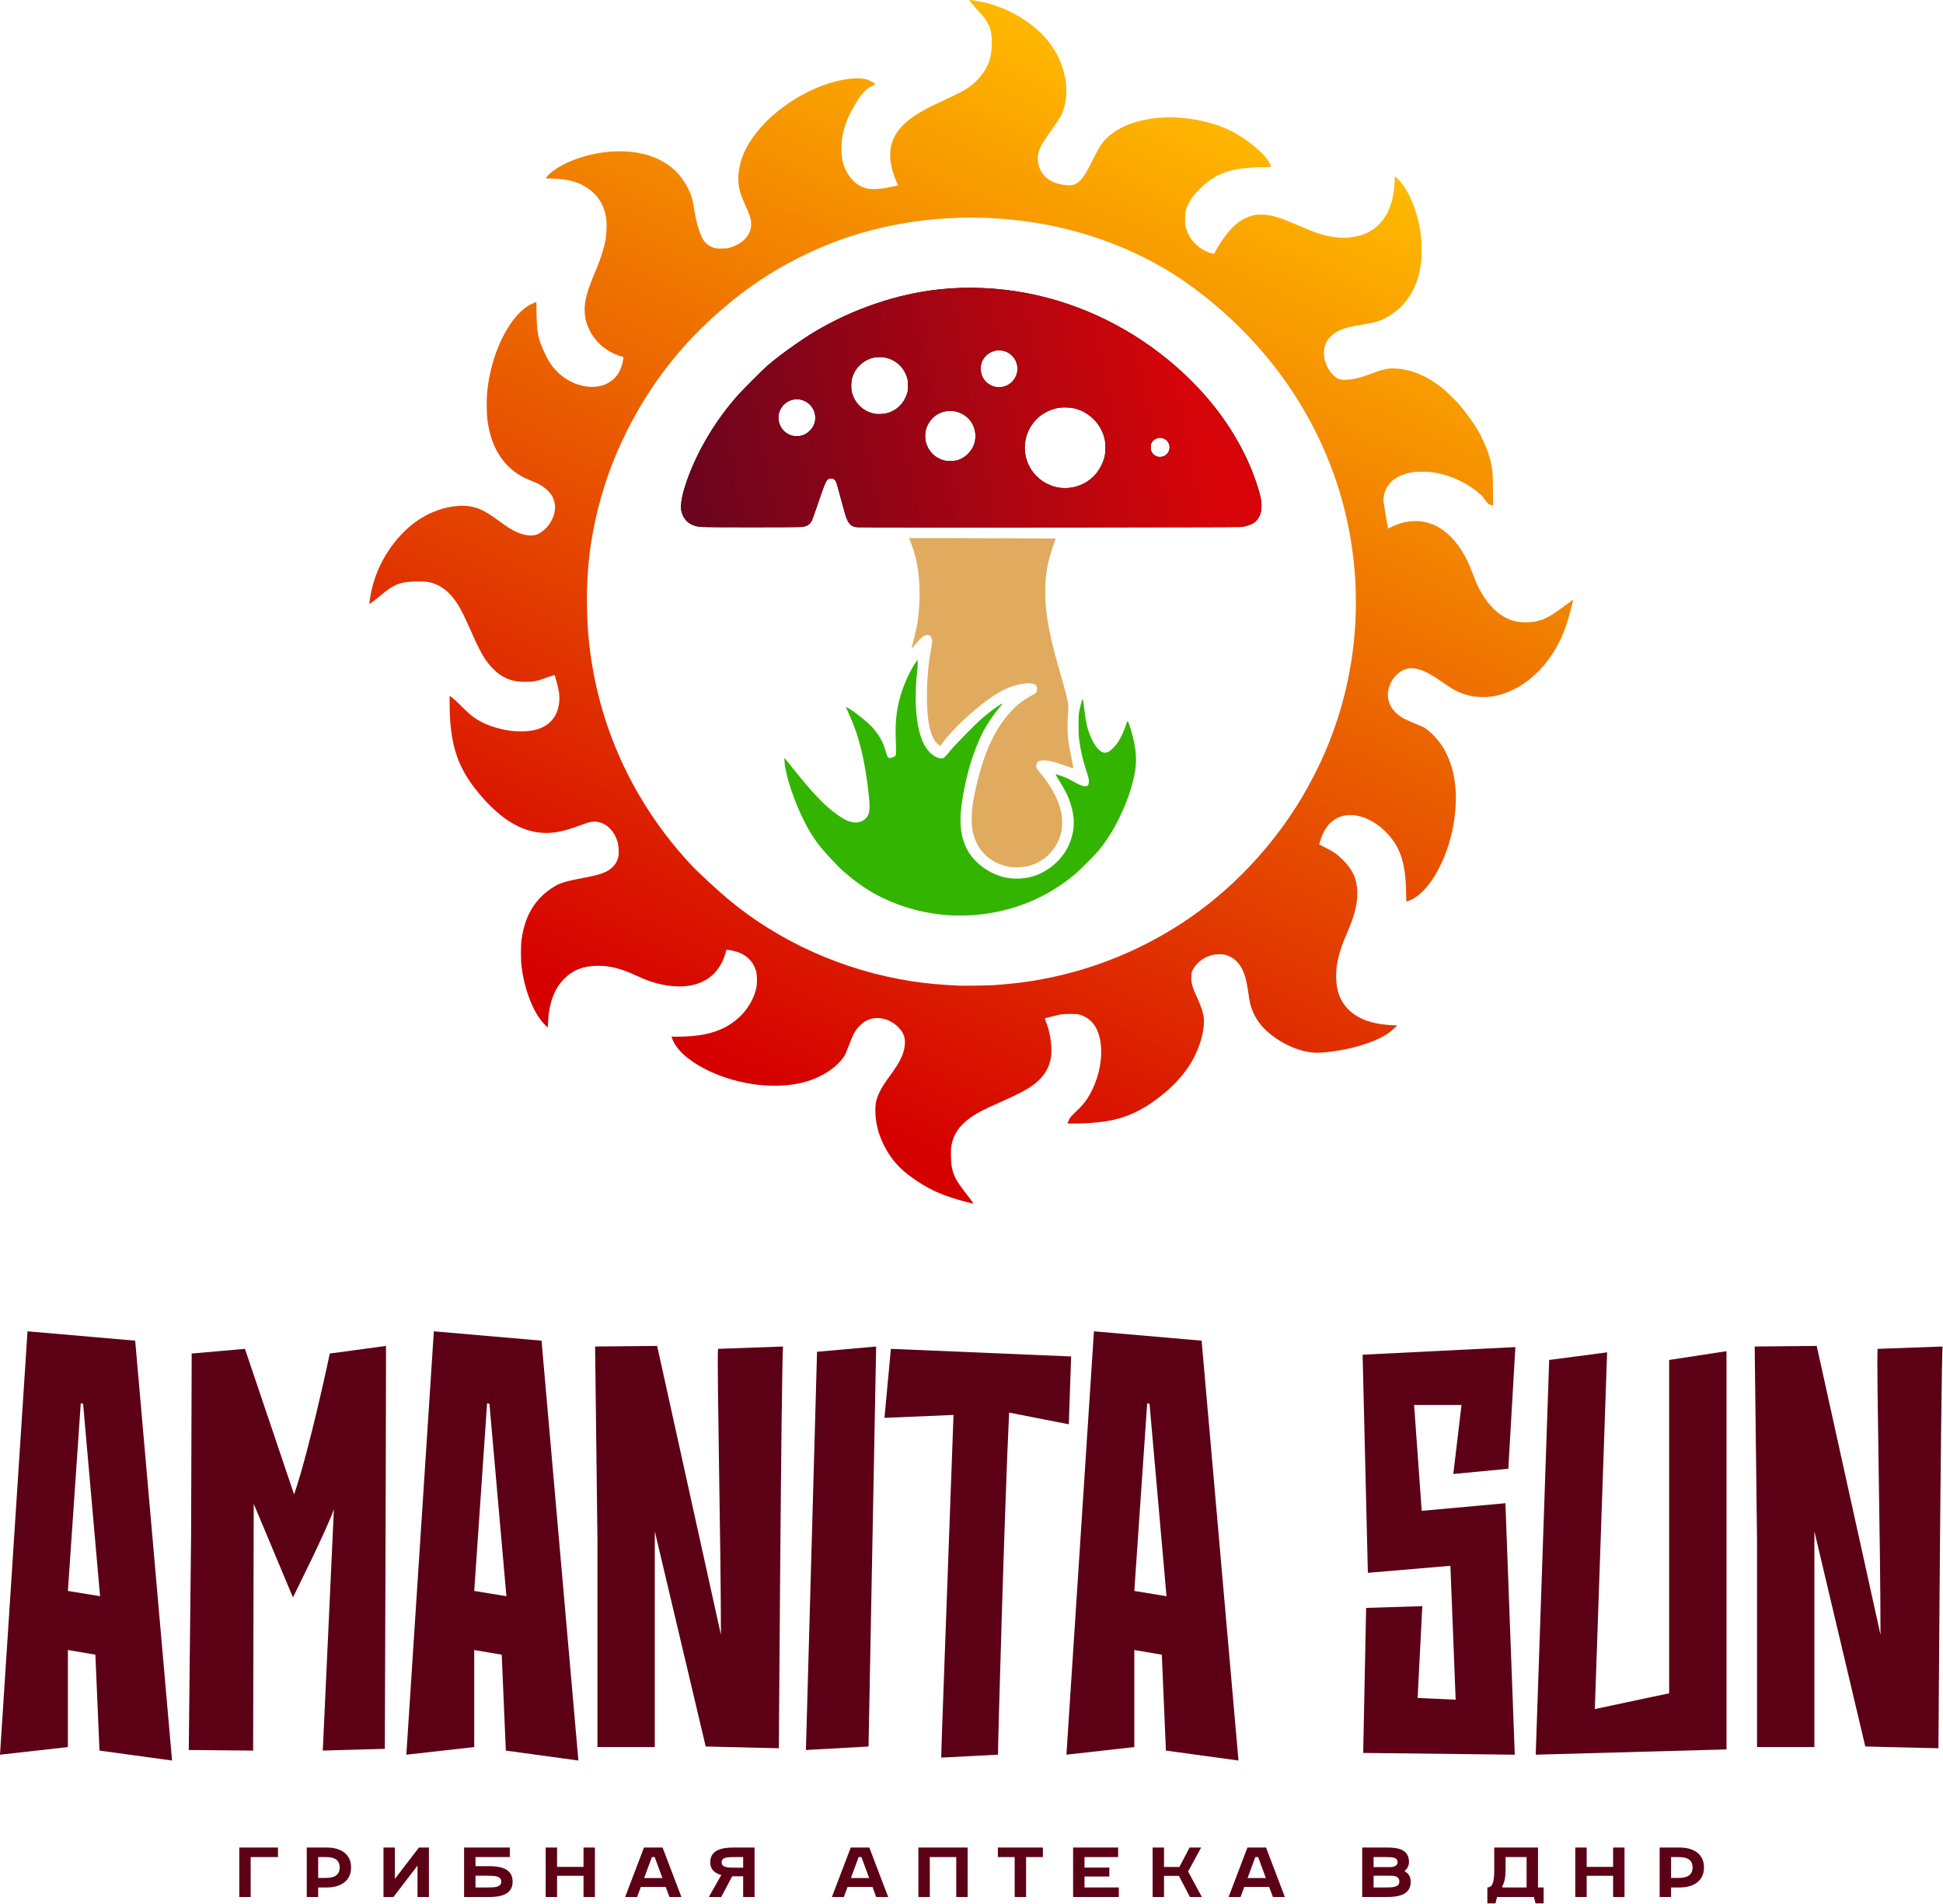 <?xml version="1.0" encoding="UTF-8"?> <svg xmlns="http://www.w3.org/2000/svg" width="700" height="686" viewBox="0 0 700 686" fill="none"><path fill-rule="evenodd" clip-rule="evenodd" d="M349.208 0.011C349.296 -0.077 352.424 0.393 353.96 0.726C363.172 2.721 372.222 8.101 377.607 14.783C383.483 22.075 385.667 31.883 383.114 39.513C382.414 41.604 381.794 42.673 379.061 46.492C375.539 51.412 374.544 53.166 374.055 55.314C373.588 57.366 374.04 60.023 375.176 61.916C376.821 64.656 379.832 66.3 383.936 66.698C386.324 66.929 387.52 66.57 388.993 65.181C390.413 63.842 391.298 62.411 393.725 57.533C395.976 53.012 396.964 51.458 398.619 49.838C406.253 42.37 421.663 40.164 436.398 44.429C440.842 45.715 444.268 47.308 447.992 49.818C452.693 52.987 456.337 56.516 457.517 59.041C458.095 60.279 458.417 60.144 454.677 60.227C444.249 60.457 439.072 62.026 433.851 66.538C432.151 68.007 430.026 70.322 429.134 71.676C428.346 72.872 427.591 74.522 427.22 75.857C426.999 76.653 426.963 77.089 426.962 78.968C426.961 81.014 426.982 81.22 427.285 82.215C427.969 84.461 428.986 86.171 430.596 87.781C432.25 89.434 434.019 90.496 436.31 91.21C437.167 91.478 437.344 91.501 437.427 91.359C437.481 91.266 437.902 90.526 438.363 89.715C440.8 85.42 443.548 82.048 446.235 80.056C448.022 78.731 450.282 77.754 452.311 77.429C453.726 77.202 456.52 77.342 458.129 77.719C460.466 78.267 463.429 79.338 467.223 81.005C469.971 82.212 473.074 83.451 474.826 84.039C478.694 85.338 482.52 85.88 485.766 85.589C490.552 85.159 493.961 83.7 496.815 80.859C500.284 77.407 502.169 72.182 502.462 65.213L502.536 63.445L503.41 64.268C506.199 66.896 508.693 71.586 510.393 77.4C512.346 84.078 512.743 91.706 511.448 97.68C509.904 104.806 506.219 110.257 500.597 113.734C497.737 115.504 495.682 116.195 491.254 116.877C486.559 117.6 484.16 118.226 482.163 119.248C479.448 120.638 477.692 122.722 477.138 125.213C476.876 126.391 476.954 128.735 477.294 129.868C477.935 132.007 478.932 133.734 480.328 135.123C481.634 136.423 482.331 136.762 483.807 136.818C486.914 136.934 489.736 136.293 494.917 134.296C498.505 132.914 500.463 132.57 503.379 132.812C508.956 133.273 514.342 135.605 519.661 139.862C521.159 141.06 524.804 144.653 526.142 146.251C527.499 147.871 529.879 151.08 531.114 152.955C533.05 155.895 533.926 157.601 535.424 161.346C536.379 163.732 536.827 165.161 537.184 166.949C537.754 169.803 537.815 170.65 537.875 176.545C537.907 179.646 537.909 182.184 537.879 182.184C537.662 182.183 536.411 181.671 536.117 181.462C535.917 181.319 535.466 180.757 535.115 180.213C534.764 179.668 534.146 178.898 533.741 178.5C531.959 176.745 528.936 174.691 526.038 173.267C523.649 172.093 521.692 171.371 519.366 170.805C516.421 170.088 515.371 169.962 512.339 169.962C509.981 169.962 509.446 169.998 508.293 170.231C502.261 171.45 498.948 174.604 498.405 179.645C498.344 180.219 498.488 181.303 499.168 185.367C499.629 188.123 500.022 190.394 500.043 190.418C500.063 190.438 500.553 190.222 501.131 189.937C512.956 184.104 524.043 190.006 530.046 205.33C530.415 206.272 530.988 207.734 531.319 208.578C534.387 216.41 539.249 221.791 544.857 223.563C547.645 224.444 551.595 224.45 554.597 223.579C557.133 222.843 559.122 221.695 563.477 218.453C565.231 217.148 566.701 216.079 566.743 216.078C566.838 216.078 565.751 220.372 565.07 222.69C562.634 230.975 558.896 237.393 553.47 242.604C548.616 247.267 542.972 250.18 537.237 250.981C535.318 251.25 532 251.165 530.172 250.801C528.313 250.43 526.49 249.82 524.845 249.017C523.497 248.359 522.691 247.848 517.764 244.52C514.781 242.505 512.233 241.302 510.153 240.927C508.352 240.602 507.009 240.744 505.607 241.41C502.331 242.965 500.001 246.67 500.001 250.324C500.001 251.748 500.255 252.801 500.929 254.162C501.86 256.041 503.359 257.511 505.725 258.866C506.245 259.163 507.915 259.918 509.437 260.543C510.959 261.168 512.421 261.789 512.685 261.923C514.728 262.962 517.825 266.078 519.702 268.984C520.627 270.415 521.984 273.272 522.597 275.075C524.062 279.389 524.734 284.793 524.451 289.972C524.093 296.516 522.778 302.523 520.371 308.604C519.677 310.36 518.057 313.625 517.057 315.286C514.152 320.11 510.646 323.482 507.36 324.613C506.994 324.739 506.684 324.842 506.669 324.843C506.656 324.843 506.613 323.288 506.573 321.389C506.416 314.094 505.585 309.665 503.642 305.778C500.584 299.66 494.557 294.863 488.626 293.829C486.909 293.529 484.676 293.65 483.226 294.122C479.774 295.244 477.198 298.09 475.863 302.257C475.639 302.955 475.421 303.695 475.377 303.9L475.298 304.274L477.756 305.524C480.635 306.988 481.692 307.738 483.745 309.772C487.353 313.345 488.814 316.517 488.978 321.129C489.132 325.488 488.095 329.742 485.353 336.001C482.366 342.819 481.204 347.647 481.373 352.536C481.537 357.27 482.861 360.675 485.672 363.591C489.039 367.083 494.412 369.047 501.414 369.344L503.362 369.427L502.3 370.493C499.644 373.157 495.064 375.368 488.524 377.144C483.945 378.388 478.053 379.285 474.468 379.285C469.101 379.285 462.374 376.542 457.302 372.286C454.271 369.742 452.287 367.002 451.043 363.642C450.412 361.939 450.214 361.065 449.806 358.183C449.031 352.716 448.288 350.204 446.757 347.89C445.49 345.974 443.62 344.621 441.411 344.023C440.268 343.713 438.113 343.735 436.766 344.07C434.141 344.724 431.684 346.38 430.325 348.412C429.353 349.864 429.201 350.383 429.201 352.241C429.201 354.525 429.501 355.505 431.669 360.32C432.647 362.492 433.315 364.466 433.572 365.94C434.331 370.307 432.449 377.351 428.993 383.075C426.832 386.653 423.566 390.387 419.843 393.534C413.552 398.853 407.998 401.842 401.544 403.384C397.772 404.286 392.618 404.788 387.111 404.792L384.593 404.794L384.668 404.528C384.709 404.382 384.93 403.873 385.159 403.398C385.593 402.495 385.829 402.233 388.595 399.563C390.651 397.578 392.162 395.438 393.535 392.571C396.767 385.82 397.624 378.048 395.757 372.428C394.558 368.819 392.206 366.459 388.92 365.566C388.093 365.341 387.673 365.309 385.554 365.31C384.222 365.31 382.735 365.374 382.247 365.452C381.562 365.561 376.483 366.84 376.379 366.93C376.366 366.941 376.59 367.533 376.875 368.246C377.919 370.859 378.628 374.314 378.777 377.514C379.013 382.576 377.3 386.594 373.501 389.895C371.015 392.054 367.673 393.89 360.339 397.125C354.028 399.908 351.661 401.157 349.124 403.041C345.443 405.774 343.391 408.948 342.736 412.922C342.49 414.416 342.55 418.398 342.844 420.091C343.423 423.426 344.358 425.264 347.58 429.409C349.287 431.605 350.755 433.61 350.693 433.662C350.669 433.679 349.67 433.443 348.47 433.136C339.297 430.788 334.006 428.353 327.507 423.49C323.488 420.483 320.614 417.007 318.345 412.411C316.372 408.415 315.38 404.369 315.361 400.248C315.348 397.48 315.682 395.993 316.87 393.505C317.672 391.823 318.508 390.501 320.562 387.661C322.848 384.501 323.672 383.211 324.49 381.512C325.628 379.148 326.126 376.97 325.996 374.918C325.886 373.169 325.213 371.769 323.734 370.212C321.81 368.187 319.254 366.97 316.579 366.804C314.017 366.646 311.78 367.532 309.84 369.473C308.128 371.187 307.421 372.431 305.962 376.305C305.455 377.652 304.845 379.166 304.605 379.669C303.158 382.714 299.261 386.018 294.602 388.148C290.44 390.051 285.856 391.018 280.265 391.172C268.182 391.505 254.556 387.099 246.706 380.322C244.407 378.337 242.658 375.898 242.006 373.764L241.924 373.499L244.147 373.497C251.233 373.49 256.411 372.513 260.756 370.36C266.768 367.381 271.162 361.957 272.49 355.875C272.811 354.404 272.779 351.339 272.429 350.057C271.387 346.238 268.7 343.715 264.565 342.674C263.846 342.493 262.911 342.308 262.488 342.263L261.717 342.182L261.394 343.331C259.124 351.407 252.814 355.739 243.83 355.39C239.126 355.207 234.67 354.031 229.421 351.59C223.723 348.94 219.871 347.951 215.308 347.965C210.268 347.98 206.433 349.471 203.255 352.648C199.701 356.202 197.743 361.501 197.434 368.405L197.351 370.251L196.226 369.129C192.266 365.181 188.944 356.799 187.892 348.108C187.607 345.752 187.605 340.746 187.888 338.621C188.532 333.781 189.969 329.744 192.244 326.379C194.045 323.715 196.573 321.317 199.376 319.611C200.783 318.756 201.187 318.558 202.421 318.123C203.989 317.57 205.813 317.14 209.934 316.351C215.496 315.287 217.508 314.668 219.415 313.434C221.177 312.294 222.316 310.683 222.755 308.709C223.028 307.484 222.938 305.003 222.572 303.645C221.332 299.043 217.966 296.028 214.068 296.028C212.866 296.028 211.944 296.278 208.674 297.49C201.7 300.074 197.494 300.644 192.508 299.682C185.301 298.292 178.197 293.12 171.187 284.159C164.484 275.592 161.985 267.214 161.984 253.301V250.669L162.958 251.409C163.494 251.816 164.995 253.206 166.294 254.498C168.714 256.906 169.768 257.825 171.241 258.817C175.69 261.81 182.565 263.696 188.38 263.517C192.318 263.396 195.101 262.565 197.421 260.816C200.258 258.679 201.786 254.856 201.497 250.622C201.39 249.066 201.201 248.121 200.462 245.454L199.847 243.231L199.487 243.306C199.149 243.377 198.365 243.641 195.142 244.766C193.142 245.463 191.96 245.642 189.325 245.647C186.143 245.651 184.203 245.252 181.917 244.122C180.241 243.293 179.255 242.565 177.688 240.998C174.793 238.104 173.22 235.406 169.422 226.824C167.467 222.407 166.306 220.051 165.112 218.082C162.583 213.906 159.526 211.244 155.973 210.124C154.195 209.563 152.905 209.427 150 209.495C144.22 209.63 141.942 210.49 137.536 214.201C135.656 215.784 133.183 217.668 133.097 217.583C133.005 217.49 133.494 214.275 133.824 212.803C135.008 207.516 137 202.866 140.034 198.305C144.171 192.085 149.475 187.407 155.404 184.748C160.656 182.394 166.516 181.615 170.696 182.717C173.292 183.402 175.587 184.65 179.581 187.553C182.719 189.832 183.854 190.574 185.368 191.333C188.139 192.722 190.935 193.25 192.873 192.748C194.417 192.349 196.463 190.799 197.749 189.057C199.37 186.859 200.208 184.05 199.908 181.82C199.754 180.676 199.343 179.448 198.811 178.546C198.248 177.59 196.582 175.944 195.407 175.185C194.093 174.335 193.537 174.063 191.37 173.204C187.836 171.804 185.295 170.189 183.01 167.893C179.008 163.872 176.607 158.539 175.621 151.479C175.361 149.619 175.257 144.294 175.439 142.12C176.281 132.04 179.765 122.15 184.865 115.359C186.703 112.912 189.02 110.799 191.008 109.755C191.667 109.409 193.04 108.846 193.226 108.846C193.24 108.865 193.279 110.758 193.313 113.068C193.412 119.827 193.837 121.957 196.049 126.797C197.592 130.172 198.816 132.016 200.828 134C202.39 135.54 203.904 136.63 205.741 137.535C212.645 140.937 219.727 139.608 222.908 134.313C223.651 133.076 224.341 130.947 224.525 129.318L224.603 128.622L223.676 128.352C218.863 126.946 214.67 123.489 212.476 119.12C211.361 116.901 210.812 114.922 210.662 112.584C210.408 108.655 211.408 104.987 215.117 96.244C216.489 93.01 217.661 89.182 218.139 86.373C218.618 83.562 218.667 80.076 218.26 77.851C217.474 73.554 215.223 70.136 211.585 67.718C209.259 66.173 206.976 65.295 204.029 64.815C201.978 64.48 201.335 64.422 198.787 64.338L196.557 64.265L197.11 63.587C199.309 60.89 204.476 58.089 210.438 56.362C218.741 53.959 227.589 53.897 234.322 56.196C240.586 58.335 245.136 62.284 247.962 68.036C249.168 70.49 249.497 71.693 250.26 76.443C251.027 81.219 252.554 85.638 254.008 87.29C254.665 88.036 255.711 88.723 256.863 89.163C257.808 89.524 257.86 89.531 259.892 89.528C261.81 89.525 262.035 89.502 263.021 89.199C268.336 87.565 271.16 83.934 270.529 79.545C270.326 78.138 269.848 76.797 268.556 74.017C266.827 70.294 266.245 68.356 266.04 65.638C265.7 61.141 267.026 56.275 269.879 51.553C276.341 40.856 290.545 31.243 303.531 28.778C306.997 28.12 309.411 28.033 311.669 28.482C312.485 28.644 313.923 29.272 314.574 29.706C315.224 30.14 315.283 30.493 315.283 30.493L314.687 30.705C313.599 31.091 312.646 31.748 311.503 32.901C310.292 34.122 309.493 35.229 307.958 37.812C304.659 43.363 303.283 47.669 303.149 52.869C303.063 56.184 303.433 58.402 304.472 60.816C305.36 62.879 307.111 65.123 308.739 66.285C311.762 68.442 315.109 68.683 321.65 67.214C322.651 66.989 323.492 66.783 323.518 66.757C323.544 66.73 323.455 66.49 323.319 66.224C322.799 65.205 321.869 62.71 321.481 61.298C320.469 57.603 320.453 54.094 321.436 51.159C322.642 47.559 325.463 44.314 329.869 41.457C332.519 39.739 334.659 38.632 341.325 35.533C347.951 32.451 350.002 31.133 352.522 28.337C356.149 24.313 357.463 20.495 357.298 14.456C357.23 11.968 356.972 10.729 356.165 9.007C355.341 7.248 354.485 6.125 351.394 2.741C350.139 1.367 349.122 0.097 349.208 0.011ZM387.621 83.412C367.982 78.017 346.254 76.947 325.996 80.378C312.637 82.641 300.612 86.514 288.768 92.368C276.053 98.654 265.252 106.296 254.105 116.896C242.627 127.81 233.106 140.767 225.789 155.429C220.583 165.864 216.998 176.005 214.495 187.38C212.395 196.929 211.445 205.906 211.448 216.195C211.449 223.176 211.845 229.227 212.719 235.622C215.262 254.237 221.535 272.05 231.183 288.051C236.406 296.714 242.184 304.331 249.363 312.017C251.446 314.247 258.807 321.031 262.389 324.022C280.748 339.35 304.023 349.753 328.392 353.525C333.759 354.355 339.306 354.866 345.753 355.124C347.54 355.196 355.557 355.082 357.623 354.956C362.461 354.662 367.851 354.084 371.94 353.421C391.403 350.266 409.597 343.214 426.003 332.467C443.043 321.305 458.08 305.571 468.849 287.635C471.652 282.967 474.938 276.6 477.073 271.7C483.04 258.008 486.76 243.315 488.003 228.536C488.361 224.275 488.462 221.706 488.463 216.844C488.463 211.776 488.356 209.265 487.942 204.681C486.391 187.477 481.691 170.941 473.968 155.518C463.895 135.403 448.966 117.786 430.198 103.868C417.75 94.637 403.42 87.752 387.621 83.412Z" fill="url(#paint0_linear_2245_699)"></path><path fill-rule="evenodd" clip-rule="evenodd" d="M338.489 104.25C348.772 103.155 359.76 103.649 370.2 105.674C389.65 109.448 408.026 118.47 423.353 131.771C434.71 141.626 443.542 153.13 449.275 165.533C450.441 168.055 450.838 169.019 451.813 171.686C454.488 179.005 455.001 182.103 454.048 185.186C453.776 186.068 453.092 187.161 452.385 187.843C451.393 188.801 449.416 189.566 447.171 189.863C446.118 190.002 310.707 190.101 309.011 189.964C307.042 189.804 306.142 189.195 305.309 187.455C305.024 186.862 304.656 185.898 304.491 185.313C303.846 183.031 302.052 176.499 301.691 175.119C301.299 173.619 301.045 173.106 300.494 172.698C300.068 172.382 299.022 172.294 298.56 172.535C297.608 173.029 297.324 173.692 294.421 182.166C293.545 184.722 292.704 187.096 292.55 187.443C291.906 188.9 290.738 189.655 288.813 189.857C287.402 190.006 255.114 190.011 252.967 189.864C251.09 189.734 250.192 189.515 249.026 188.903C247.228 187.96 246.086 186.457 245.528 184.303C244.929 181.983 245.832 177.45 248.08 171.497C251.949 161.255 258.187 151.03 265.804 142.446C267.678 140.333 274.795 133.206 276.546 131.689C280.536 128.231 288.455 122.547 293.433 119.567C307.214 111.318 323.227 105.874 338.489 104.25ZM384.255 146.791C382.228 146.717 380.959 146.898 379.062 147.533C371.811 149.959 367.692 157.652 369.676 165.066C370.753 169.089 373.539 172.49 377.261 174.327C380.284 175.819 383.324 176.214 386.676 175.553C388.035 175.285 389.851 174.595 391.045 173.892C393.55 172.418 395.446 170.392 396.711 167.835C397.915 165.402 398.255 163.932 398.238 161.222C398.225 159.217 398.091 158.346 397.532 156.655C396.276 152.855 393.209 149.544 389.44 147.919C387.743 147.187 386.259 146.865 384.255 146.791ZM344.458 148.277C343.037 147.918 340.916 147.997 339.552 148.459C337.163 149.267 335.331 150.861 334.246 153.073C333.538 154.518 333.311 155.492 333.311 157.089C333.311 158.674 333.536 159.643 334.24 161.104C335.378 163.465 337.48 165.185 340.084 165.886C340.826 166.085 341.237 166.117 342.623 166.079C344.025 166.041 344.42 165.986 345.221 165.717C346.605 165.254 347.684 164.571 348.764 163.473C350.568 161.639 351.418 159.596 351.418 157.088C351.418 152.845 348.644 149.334 344.458 148.277ZM421.055 159.698C420.194 157.939 418.137 157.232 416.402 158.099C415.636 158.482 415.23 158.883 414.81 159.673C414.602 160.063 414.551 160.356 414.551 161.163C414.551 162.022 414.597 162.253 414.867 162.768C415.737 164.424 417.601 165.077 419.331 164.333C421.074 163.583 421.886 161.397 421.055 159.698ZM293.621 149.356C292.901 145.321 288.763 142.871 284.917 144.205C283.317 144.76 281.831 146.088 281.102 147.615C279.296 151.4 281.365 155.899 285.401 156.961C286.273 157.19 287.86 157.191 288.75 156.96C289.863 156.673 290.809 156.116 291.733 155.202C293.345 153.609 294.011 151.546 293.621 149.356ZM317.998 128.705C314.678 128.368 311.736 129.467 309.412 131.912C308.361 133.02 307.593 134.309 307.114 135.772C306.635 137.238 306.517 139.419 306.832 140.978C307.682 145.178 311.104 148.44 315.366 149.114C316.392 149.276 318.393 149.165 319.474 148.885C323.016 147.969 325.716 145.331 326.815 141.712C327.094 140.793 327.131 140.475 327.133 138.961C327.135 137.558 327.088 137.077 326.875 136.304C325.73 132.131 322.229 129.135 317.998 128.705ZM363.215 127.052C361.856 126.284 359.954 126.022 358.396 126.389C355.945 126.967 353.955 128.981 353.424 131.421C353.198 132.46 353.332 134.237 353.71 135.226C354.511 137.319 356.346 138.896 358.532 139.371C359.514 139.584 360.278 139.585 361.283 139.373C363.592 138.886 365.418 137.271 366.2 135.025C366.786 133.339 366.65 131.456 365.819 129.767C365.365 128.844 364.157 127.585 363.215 127.052Z" fill="black"></path><path fill-rule="evenodd" clip-rule="evenodd" d="M338.489 104.25C348.772 103.155 359.76 103.649 370.2 105.674C389.65 109.448 408.026 118.47 423.353 131.771C434.71 141.626 443.542 153.13 449.275 165.533C450.441 168.055 450.838 169.019 451.813 171.686C454.488 179.005 455.001 182.103 454.048 185.186C453.776 186.068 453.092 187.161 452.385 187.843C451.393 188.801 449.416 189.566 447.171 189.863C446.118 190.002 310.707 190.101 309.011 189.964C307.042 189.804 306.142 189.195 305.309 187.455C305.024 186.862 304.656 185.898 304.491 185.313C303.846 183.031 302.052 176.499 301.691 175.119C301.299 173.619 301.045 173.106 300.494 172.698C300.068 172.382 299.022 172.294 298.56 172.535C297.608 173.029 297.324 173.692 294.421 182.166C293.545 184.722 292.704 187.096 292.55 187.443C291.906 188.9 290.738 189.655 288.813 189.857C287.402 190.006 255.114 190.011 252.967 189.864C251.09 189.734 250.192 189.515 249.026 188.903C247.228 187.96 246.086 186.457 245.528 184.303C244.929 181.983 245.832 177.45 248.08 171.497C251.949 161.255 258.187 151.03 265.804 142.446C267.678 140.333 274.795 133.206 276.546 131.689C280.536 128.231 288.455 122.547 293.433 119.567C307.214 111.318 323.227 105.874 338.489 104.25ZM384.255 146.791C382.228 146.717 380.959 146.898 379.062 147.533C371.811 149.959 367.692 157.652 369.676 165.066C370.753 169.089 373.539 172.49 377.261 174.327C380.284 175.819 383.324 176.214 386.676 175.553C388.035 175.285 389.851 174.595 391.045 173.892C393.55 172.418 395.446 170.392 396.711 167.835C397.915 165.402 398.255 163.932 398.238 161.222C398.225 159.217 398.091 158.346 397.532 156.655C396.276 152.855 393.209 149.544 389.44 147.919C387.743 147.187 386.259 146.865 384.255 146.791ZM344.458 148.277C343.037 147.918 340.916 147.997 339.552 148.459C337.163 149.267 335.331 150.861 334.246 153.073C333.538 154.518 333.311 155.492 333.311 157.089C333.311 158.674 333.536 159.643 334.24 161.104C335.378 163.465 337.48 165.185 340.084 165.886C340.826 166.085 341.237 166.117 342.623 166.079C344.025 166.041 344.42 165.986 345.221 165.717C346.605 165.254 347.684 164.571 348.764 163.473C350.568 161.639 351.418 159.596 351.418 157.088C351.418 152.845 348.644 149.334 344.458 148.277ZM421.055 159.698C420.194 157.939 418.137 157.232 416.402 158.099C415.636 158.482 415.23 158.883 414.81 159.673C414.602 160.063 414.551 160.356 414.551 161.163C414.551 162.022 414.597 162.253 414.867 162.768C415.737 164.424 417.601 165.077 419.331 164.333C421.074 163.583 421.886 161.397 421.055 159.698ZM293.621 149.356C292.901 145.321 288.763 142.871 284.917 144.205C283.317 144.76 281.831 146.088 281.102 147.615C279.296 151.4 281.365 155.899 285.401 156.961C286.273 157.19 287.86 157.191 288.75 156.96C289.863 156.673 290.809 156.116 291.733 155.202C293.345 153.609 294.011 151.546 293.621 149.356ZM317.998 128.705C314.678 128.368 311.736 129.467 309.412 131.912C308.361 133.02 307.593 134.309 307.114 135.772C306.635 137.238 306.517 139.419 306.832 140.978C307.682 145.178 311.104 148.44 315.366 149.114C316.392 149.276 318.393 149.165 319.474 148.885C323.016 147.969 325.716 145.331 326.815 141.712C327.094 140.793 327.131 140.475 327.133 138.961C327.135 137.558 327.088 137.077 326.875 136.304C325.73 132.131 322.229 129.135 317.998 128.705ZM363.215 127.052C361.856 126.284 359.954 126.022 358.396 126.389C355.945 126.967 353.955 128.981 353.424 131.421C353.198 132.46 353.332 134.237 353.71 135.226C354.511 137.319 356.346 138.896 358.532 139.371C359.514 139.584 360.278 139.585 361.283 139.373C363.592 138.886 365.418 137.271 366.2 135.025C366.786 133.339 366.65 131.456 365.819 129.767C365.365 128.844 364.157 127.585 363.215 127.052Z" fill="url(#paint1_linear_2245_699)"></path><path d="M330.611 238.691C330.644 239.575 330.577 240.434 330.097 245.365C329.872 247.671 329.838 253.561 330.036 255.994C330.68 263.925 332.496 269.02 335.625 271.678C336.961 272.812 338.645 273.445 339.655 273.191C340.133 273.071 340.603 272.598 342.413 270.414C344.362 268.062 351.229 261.066 353.688 258.925C356.157 256.775 358.909 254.714 360.678 253.69C361.212 253.38 361.244 253.375 361.118 253.61C361.043 253.75 360.553 254.357 360.03 254.958C358.246 257.009 355.651 260.82 354.322 263.34C352.488 266.817 350.201 272.822 348.958 277.428C347.999 280.98 346.802 286.896 346.412 290.006C345.561 296.799 346.141 301.609 348.326 305.886C350.686 310.506 355.852 314.516 361.247 315.916C365.007 316.891 368.968 316.772 372.626 315.574C378.041 313.8 382.844 309.502 385.07 304.436C387.263 299.446 387.411 294.737 385.551 289.146C384.825 286.963 383.907 285.05 382.421 282.625C380.916 280.167 380.235 278.991 380.286 278.936C380.369 278.853 383.035 279.77 384.136 280.26C384.753 280.535 386.082 281.221 387.088 281.785C389.25 282.996 390.232 283.34 391.199 283.226C391.923 283.141 391.986 283.087 392.18 282.388C392.453 281.405 392.265 280.32 391.363 277.665C390.149 274.092 389.323 270.524 388.78 266.505C388.611 265.251 388.565 264.141 388.567 261.308C388.568 258.059 388.596 257.556 388.844 256.171C389.108 254.696 389.839 252.024 390.032 251.825C390.136 251.718 390.125 251.649 390.69 255.994C391.274 260.485 391.656 262.195 392.638 264.716C394.288 268.948 396.448 271.412 398.314 271.191C399.147 271.092 399.749 270.734 400.835 269.692C402.875 267.733 404.391 265.003 405.8 260.748C405.978 260.212 406.167 259.774 406.222 259.773C406.479 259.775 407.588 263.12 408.218 265.796C409.145 269.73 409.458 273.069 409.171 275.97C408.238 285.417 402.306 298.8 395.519 306.775C394.213 308.31 389.088 313.44 387.561 314.741C377.362 323.431 364.864 328.555 351.126 329.678C348.977 329.854 344.616 329.916 342.565 329.8C333.751 329.302 325.478 327.172 317.821 323.427C313.578 321.353 309.368 318.605 305.944 315.675C305.266 315.095 304.266 314.263 303.723 313.826C302.777 313.065 299.22 309.346 296.811 306.598C294.054 303.455 291.764 299.979 289.613 295.674C286.124 288.693 283.141 279.764 282.689 274.948C282.521 273.164 282.525 273.054 282.741 273.233C282.837 273.313 284.125 274.901 285.603 276.761C292.714 285.712 297.197 290.403 301.581 293.483C304.116 295.264 305.374 295.889 307.112 296.23C308.916 296.584 310.543 296.142 311.797 294.956C313.367 293.471 313.582 291.702 312.918 285.74C311.597 273.876 309.399 264.917 306.044 257.715C304.931 255.325 304.734 254.814 304.927 254.813C305.197 254.813 307.045 255.976 308.44 257.025C311.496 259.322 313.868 261.459 315.16 263.08C317.152 265.579 318.212 267.635 319.103 270.729C319.728 272.9 319.961 273.212 320.848 273.07C321.505 272.965 322.553 272.474 322.649 272.227C322.846 271.713 322.865 270.376 322.726 266.824C322.489 260.757 322.856 256.688 324.07 251.903C325.216 247.384 327.924 241.31 330.085 238.408L330.576 237.748L330.611 238.691Z" fill="#33B500"></path><path d="M340.044 193.875C346.918 193.876 358.788 193.911 366.422 193.954L380.302 194.032L379.466 196.524C377.631 201.988 376.973 205.068 376.699 209.464C376.264 216.442 376.891 222.434 379.006 231.489C379.632 234.167 380.354 236.843 382.306 243.712C384.989 253.159 385.086 253.709 384.743 257.576C384.555 259.685 384.575 263.878 384.782 265.827C385.004 267.919 385.167 268.872 386.043 273.21C386.44 275.175 386.738 276.809 386.707 276.844C386.671 276.875 385.376 276.444 383.827 275.884C379.549 274.34 377.353 273.841 375.479 273.985C374.957 274.026 374.413 274.138 374.264 274.235C373.462 274.761 373.079 275.859 373.416 276.667C373.512 276.894 374.092 277.69 374.706 278.435C379.16 283.841 381.529 288.408 382.438 293.334C382.72 294.866 382.723 297.967 382.442 299.367C381.945 301.856 380.972 304.008 379.395 306.109C376.985 309.317 373.566 311.446 369.58 312.219C368.452 312.437 365.896 312.587 364.943 312.491C361.068 312.099 357.619 310.563 355.038 308.078C352.542 305.676 351.012 302.718 350.332 298.983C349.971 296.997 349.975 293.053 350.341 290.419C351.015 285.571 352.713 278.629 354.506 273.387C358.1 262.879 364.067 254.709 370.789 251.093C372.699 250.065 373.184 249.727 373.416 249.263C373.669 248.758 373.687 247.722 373.452 247.267C372.703 245.819 368.99 245.843 364.528 247.325C361.042 248.483 356.697 251.227 351.538 255.528C346.84 259.444 341.973 264.376 339.512 267.713L338.752 268.744L338.399 268.54C338.206 268.427 337.736 267.998 337.356 267.585C335.088 265.121 333.94 259.563 333.941 251.054C333.941 245.194 334.509 238.515 335.366 234.285C335.993 231.187 335.954 229.994 335.2 229.241C334.133 228.177 332.562 228.847 330.596 231.203C330.086 231.815 329.385 232.635 329.039 233.025L328.41 233.733L328.691 232.434C328.845 231.72 329.261 229.992 329.616 228.596C330.638 224.567 330.996 221.967 331.232 216.834C331.5 211.009 330.959 205.023 329.75 200.43C329.264 198.584 329.016 197.82 328.274 195.883C327.963 195.071 327.672 194.287 327.628 194.141L327.547 193.875H340.044Z" fill="#E0AB5F"></path><path d="M48.703 483.034L61.986 634.308L35.842 630.726L34.366 596.173L24.457 594.488V629.462L0 632.201L9.909 479.663L48.703 483.034ZM24.457 573.208L36.053 575.104L29.939 505.788L29.096 505.578L24.457 573.208Z" fill="#5C0016"></path><path d="M139.057 484.93V493.358C139.057 518.64 138.635 629.04 138.635 630.094L116.286 630.726C116.286 630.094 118.606 581.636 120.292 543.712C118.184 550.243 105.534 575.526 105.534 575.526L91.408 541.816L91.197 630.726L68.005 630.515L68.848 553.193L69.059 487.669L88.245 485.984L105.955 538.445C111.648 521.8 118.816 487.669 118.816 487.669L139.057 484.93Z" fill="#5C0016"></path><path d="M195.095 483.034L208.377 634.308L182.234 630.726L180.758 596.173L170.849 594.488V629.462L146.391 632.201L156.301 479.663L195.095 483.034ZM170.849 573.208L182.445 575.104L176.33 505.788L175.487 505.578L170.849 573.208Z" fill="#5C0016"></path><path d="M258.672 485.984L282.075 485.141C281.442 498.203 280.599 629.883 280.599 629.883L254.244 629.251L235.902 551.718V629.462H215.24V554.878L214.396 485.141L236.745 484.93L259.726 589.01C259.726 555.721 258.25 493.568 258.672 485.984Z" fill="#5C0016"></path><path d="M294.353 487.037L315.647 485.141L312.906 629.251L290.347 630.515L294.353 487.037Z" fill="#5C0016"></path><path d="M320.961 485.984L385.899 488.723L385.055 513.162L363.55 508.949C361.863 544.344 359.544 627.355 359.544 632.201L339.093 633.254C339.093 629.251 341.834 557.196 343.521 509.791L318.642 510.845L320.961 485.984Z" fill="#5C0016"></path><path d="M432.904 483.034L446.186 634.308L420.043 630.726L418.567 596.173L408.658 594.488V629.462L384.2 632.201L394.11 479.663L432.904 483.034ZM408.658 573.208L420.254 575.104L414.139 505.788L413.296 505.578L408.658 573.208Z" fill="#5C0016"></path><path d="M512.198 544.344L542.348 541.605L545.721 632.201L491.114 631.569L492.169 579.318L512.409 578.686L510.722 611.764L524.427 612.396L522.529 564.149L492.801 566.677L490.904 488.09L545.932 485.352L543.402 529.175L523.583 531.071L526.535 506.21H509.457L512.198 544.344Z" fill="#5C0016"></path><path d="M601.341 489.987L622.003 486.826V630.305L553.27 632.201L558.119 489.987L578.992 487.248L574.565 615.767L601.341 610.079V489.987Z" fill="#5C0016"></path><path d="M676.433 485.984L699.836 485.141C699.204 498.203 698.36 629.883 698.36 629.883L672.006 629.251L653.663 551.718V629.462H633.001V554.878L632.158 485.141L654.506 484.93L677.487 589.01C677.487 555.721 676.012 493.568 676.433 485.984Z" fill="#5C0016"></path><path d="M86.203 665.655H100.141V669.092H90.308V683.478H86.203V665.655Z" fill="#5C0016"></path><path d="M117.945 680.041H114.626V683.478H110.52V665.655H117.945C121.443 665.655 126.486 667.132 126.486 672.835C126.486 678.538 121.443 680.041 117.945 680.041ZM114.626 676.603H117.363C120.074 676.603 122.38 675.839 122.38 672.835C122.38 669.856 120.099 669.092 117.363 669.092H114.626V676.603Z" fill="#5C0016"></path><path d="M154.524 665.655V683.478H150.419V672.148L141.752 683.478H138.154V665.655H142.259V676.96L150.926 665.655H154.524Z" fill="#5C0016"></path><path d="M171.303 669.092V672.377H176.143C179.641 672.377 184.684 672.886 184.684 677.927C184.684 682.969 179.641 683.478 176.143 683.478H167.198V665.655H183.67V669.092H171.303ZM171.303 680.041H175.56C178.272 680.041 180.578 679.964 180.578 677.927C180.578 675.89 178.272 675.814 175.56 675.814H171.303V680.041Z" fill="#5C0016"></path><path d="M196.588 665.655H200.694V672.631H210.222V665.655H214.327V683.478H210.222V675.839H200.694V683.478H196.588V665.655Z" fill="#5C0016"></path><path d="M238.701 665.655L245.493 683.478H241.185L239.842 679.862H230.871L229.528 683.478H225.219L232.011 665.655H238.701ZM232.062 676.654H238.651L235.863 669.092H234.849L232.062 676.654Z" fill="#5C0016"></path><path d="M271.842 683.478H267.737V676.018H263.784L259.83 683.478H255.37L259.856 675.559C257.676 674.974 255.877 673.701 255.877 670.976C255.877 666.113 260.92 665.655 264.417 665.655H271.842V683.478ZM259.982 670.976C259.982 672.911 262.288 672.911 265 672.911H267.737V669.092H265C262.263 669.092 259.982 669.092 259.982 670.976Z" fill="#5C0016"></path><path d="M313.187 665.655L319.979 683.478H315.671L314.328 679.862H305.357L304.013 683.478H299.705L306.497 665.655H313.187ZM306.548 676.654H313.136L310.349 669.092H309.335L306.548 676.654Z" fill="#5C0016"></path><path d="M330.87 665.655H348.609V683.478H344.504V669.092H334.975V683.478H330.87V665.655Z" fill="#5C0016"></path><path d="M365.558 683.478V669.092H359.501V665.655H375.72V669.092H369.663V683.478H365.558Z" fill="#5C0016"></path><path d="M386.607 665.655H402.825V669.092H390.712V672.886H399.658V676.094H390.712V680.041H403.079V683.478H386.607V665.655Z" fill="#5C0016"></path><path d="M415.255 683.478V665.655H419.36V672.657H424.91L428.559 665.655H432.741L428.027 674.286L432.994 683.478H428.686L424.733 675.865H419.36V683.478H415.255Z" fill="#5C0016"></path><path d="M456.106 665.655L462.897 683.478H458.589L457.246 679.862H448.275L446.932 683.478H442.624L449.416 665.655H456.106ZM449.466 676.654H456.055L453.267 669.092H452.254L449.466 676.654Z" fill="#5C0016"></path><path d="M490.755 683.478V665.655H499.701C503.198 665.655 507.608 666.113 507.608 670.824C507.608 672.3 506.974 673.319 506.087 674.032V674.21C507.329 674.948 508.241 676.12 508.241 678.004C508.241 682.969 503.198 683.478 499.701 683.478H490.755ZM494.861 680.041H499.118C501.83 680.041 504.136 679.964 504.136 677.902C504.136 675.89 502.21 675.814 500.765 675.814H494.861V680.041ZM494.861 672.708H500.765C501.475 672.708 503.502 672.555 503.502 670.951C503.502 669.22 501.855 669.092 499.118 669.092H494.861V672.708Z" fill="#5C0016"></path><path d="M535.846 680.041C537.341 679.939 538.329 679.098 538.329 673.828V665.655H554.092V680.041H556.119V685.769H553.205L552.622 683.478H539.343L538.76 685.769H535.846V680.041ZM541.168 679.71L541.345 680.041H549.987V669.092H542.409V673.828C542.409 676.4 542.004 678.335 541.168 679.71Z" fill="#5C0016"></path><path d="M567.518 665.655H571.623V672.631H581.152V665.655H585.257V683.478H581.152V675.839H571.623V683.478H567.518V665.655Z" fill="#5C0016"></path><path d="M605.348 680.041H602.029V683.478H597.923V665.655H605.348C608.846 665.655 613.889 667.132 613.889 672.835C613.889 678.538 608.846 680.041 605.348 680.041ZM602.029 676.603H604.766C607.477 676.603 609.783 675.839 609.783 672.835C609.783 669.856 607.502 669.092 604.766 669.092H602.029V676.603Z" fill="#5C0016"></path><defs><linearGradient id="paint0_linear_2245_699" x1="270.821" y1="387.779" x2="435.542" y2="31.503" gradientUnits="userSpaceOnUse"><stop stop-color="#D50000"></stop><stop offset="1" stop-color="#FFBB00"></stop></linearGradient><linearGradient id="paint1_linear_2245_699" x1="248.19" y1="174.252" x2="429.704" y2="139.626" gradientUnits="userSpaceOnUse"><stop stop-color="#6B041E"></stop><stop offset="1" stop-color="#D70509"></stop></linearGradient></defs></svg> 